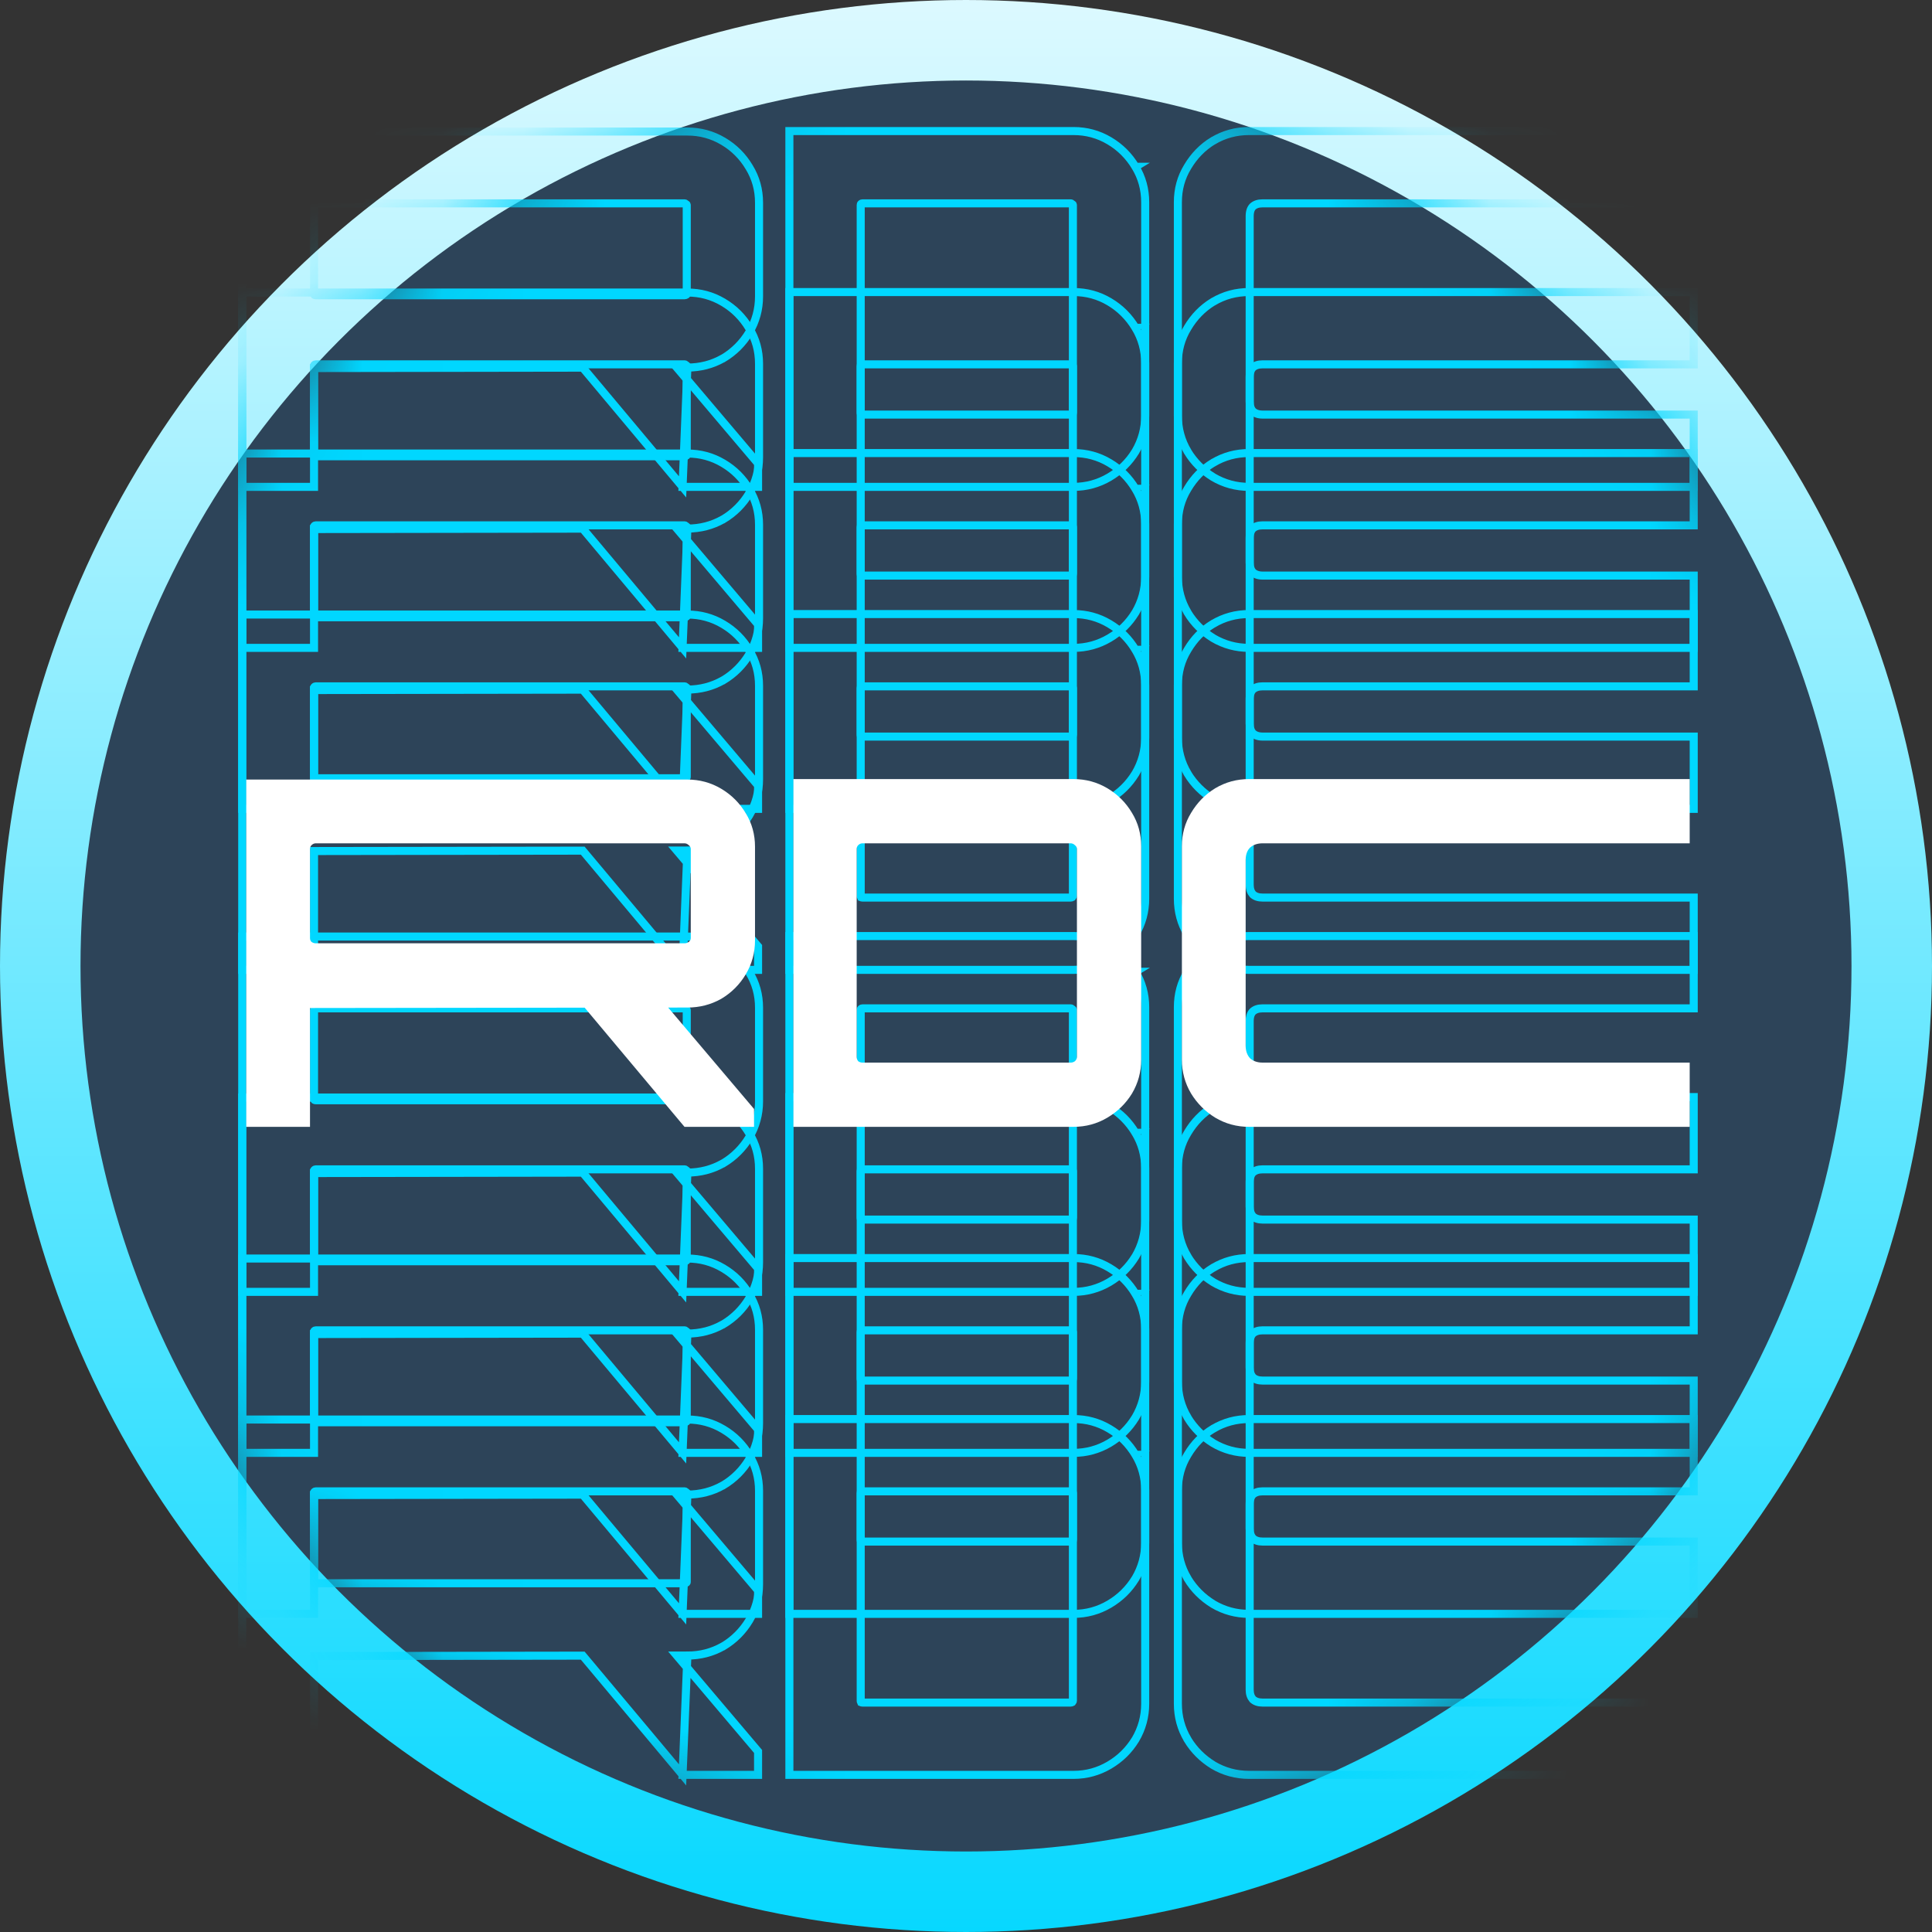 <svg width="24" height="24" viewBox="0 0 24 24" fill="none" xmlns="http://www.w3.org/2000/svg">
<rect x="0" y="0" width="24" height="24" fill="#333333" stroke="none"/>
<circle cx="12" cy="12" r="11.5" fill="#1588F3" fill-opacity="0.2" stroke="url(#paint0_linear_1754_17128)"/>
<mask id="mask0_1754_17128" style="mask-type:alpha" maskUnits="userSpaceOnUse" x="0" y="0" width="24" height="24">
<circle cx="12.001" cy="11.999" r="11.2" fill="#1588F3"/>
</mask>
<g mask="url(#mask0_1754_17128)">
<path d="M8.479 12.048L8.464 12.03L7.239 10.567L3.901 10.572V11.998V12.048H3.851H3.059H3.009V11.998V7.684V7.634H3.059H8.539C8.699 7.634 8.848 7.674 8.984 7.755C9.119 7.835 9.227 7.943 9.307 8.078C9.388 8.21 9.429 8.357 9.429 8.518V9.682C9.429 9.843 9.388 9.991 9.308 10.127C9.227 10.262 9.119 10.37 8.984 10.451L8.983 10.451L8.983 10.451C8.847 10.528 8.699 10.566 8.539 10.566L8.479 12.048ZM8.479 12.048H8.503H9.367H9.417V11.998V11.776V11.757L9.405 11.743L8.408 10.566L8.539 10.566L8.479 12.048ZM14.105 8.072C14.024 7.937 13.916 7.829 13.781 7.749C13.645 7.668 13.496 7.628 13.336 7.628H9.856H9.806V7.678V11.998V12.048H9.856H13.336C13.496 12.048 13.645 12.007 13.781 11.927C13.916 11.847 14.024 11.741 14.104 11.61L14.105 11.609C14.185 11.473 14.226 11.325 14.226 11.164V8.512C14.226 8.351 14.185 8.204 14.105 8.072ZM14.105 8.072C14.104 8.072 14.104 8.072 14.104 8.072L14.062 8.098L14.105 8.072C14.105 8.072 14.105 8.072 14.105 8.072ZM8.521 8.535L8.521 8.535L8.527 8.54C8.529 8.542 8.53 8.543 8.53 8.543C8.53 8.543 8.531 8.545 8.531 8.548V9.652C8.531 9.655 8.53 9.656 8.53 9.656C8.53 9.657 8.529 9.658 8.527 9.66C8.519 9.665 8.512 9.668 8.503 9.668H3.923C3.915 9.668 3.909 9.666 3.902 9.662C3.901 9.661 3.901 9.657 3.901 9.652V8.548C3.901 8.538 3.903 8.536 3.904 8.535C3.912 8.527 3.918 8.526 3.923 8.526H8.503C8.508 8.526 8.513 8.527 8.521 8.535ZM13.318 8.535L13.318 8.535L13.324 8.54C13.326 8.542 13.327 8.543 13.327 8.543C13.327 8.543 13.328 8.545 13.328 8.548V11.128C13.328 11.132 13.327 11.137 13.321 11.144C13.314 11.148 13.308 11.15 13.3 11.15H10.714C10.707 11.15 10.701 11.148 10.696 11.146C10.693 11.14 10.692 11.134 10.692 11.128V8.548C10.692 8.538 10.694 8.536 10.695 8.535C10.703 8.527 10.709 8.526 10.714 8.526H13.3C13.305 8.526 13.31 8.527 13.318 8.535ZM15.069 11.926L15.07 11.927C15.206 12.007 15.355 12.048 15.516 12.048H20.99H21.04V11.998V11.2V11.15H20.99H15.684C15.631 11.15 15.592 11.136 15.563 11.11C15.538 11.081 15.524 11.043 15.524 10.99V8.686C15.524 8.627 15.539 8.59 15.562 8.566C15.591 8.54 15.63 8.526 15.684 8.526H20.99H21.04V8.476V7.678V7.628H20.99H15.516C15.355 7.628 15.206 7.668 15.07 7.749L15.07 7.749L15.069 7.749C14.938 7.829 14.833 7.937 14.753 8.072C14.672 8.204 14.632 8.351 14.632 8.512V11.164C14.632 11.325 14.672 11.473 14.753 11.609L14.753 11.61C14.833 11.741 14.939 11.846 15.069 11.926Z" stroke="#00D7FF" stroke-width="0.1"/>
<path d="M8.479 22.048L8.464 22.03L7.239 20.567L3.901 20.572V21.998V22.048H3.851H3.059H3.009V21.998V17.684V17.634H3.059H8.539C8.699 17.634 8.848 17.674 8.984 17.755C9.119 17.835 9.227 17.943 9.307 18.078C9.388 18.21 9.429 18.357 9.429 18.518V19.682C9.429 19.843 9.388 19.991 9.308 20.127C9.227 20.262 9.119 20.37 8.984 20.451L8.983 20.451L8.983 20.451C8.847 20.528 8.699 20.566 8.539 20.566L8.479 22.048ZM8.479 22.048H8.503H9.367H9.417V21.998V21.776V21.757L9.405 21.743L8.408 20.566L8.539 20.566L8.479 22.048ZM14.105 18.072C14.024 17.937 13.916 17.829 13.781 17.749C13.645 17.668 13.496 17.628 13.336 17.628H9.856H9.806V17.678V21.998V22.048H9.856H13.336C13.496 22.048 13.645 22.007 13.781 21.927C13.916 21.847 14.024 21.741 14.104 21.61L14.105 21.609C14.185 21.473 14.226 21.325 14.226 21.164V18.512C14.226 18.351 14.185 18.204 14.105 18.072ZM14.105 18.072C14.104 18.072 14.104 18.072 14.104 18.072L14.062 18.098L14.105 18.072C14.105 18.072 14.105 18.072 14.105 18.072ZM8.521 18.535L8.521 18.535L8.527 18.54C8.529 18.542 8.53 18.543 8.53 18.543C8.53 18.543 8.531 18.545 8.531 18.548V19.652C8.531 19.655 8.53 19.656 8.53 19.656C8.53 19.657 8.529 19.658 8.527 19.66C8.519 19.665 8.512 19.668 8.503 19.668H3.923C3.915 19.668 3.909 19.666 3.902 19.662C3.901 19.661 3.901 19.657 3.901 19.652V18.548C3.901 18.538 3.903 18.536 3.904 18.535C3.912 18.527 3.918 18.526 3.923 18.526H8.503C8.508 18.526 8.513 18.527 8.521 18.535ZM13.318 18.535L13.318 18.535L13.324 18.54C13.326 18.542 13.327 18.543 13.327 18.543C13.327 18.543 13.328 18.545 13.328 18.548V21.128C13.328 21.132 13.327 21.137 13.321 21.144C13.314 21.148 13.308 21.15 13.3 21.15H10.714C10.707 21.15 10.701 21.148 10.696 21.146C10.693 21.14 10.692 21.134 10.692 21.128V18.548C10.692 18.538 10.694 18.536 10.695 18.535C10.703 18.527 10.709 18.526 10.714 18.526H13.3C13.305 18.526 13.31 18.527 13.318 18.535ZM15.069 21.926L15.07 21.927C15.206 22.007 15.355 22.048 15.516 22.048H20.99H21.04V21.998V21.2V21.15H20.99H15.684C15.631 21.15 15.592 21.136 15.563 21.11C15.538 21.081 15.524 21.043 15.524 20.99V18.686C15.524 18.627 15.539 18.59 15.562 18.566C15.591 18.54 15.63 18.526 15.684 18.526H20.99H21.04V18.476V17.678V17.628H20.99H15.516C15.355 17.628 15.206 17.668 15.07 17.749L15.07 17.749L15.069 17.749C14.938 17.829 14.833 17.937 14.753 18.072C14.672 18.204 14.632 18.351 14.632 18.512V21.164C14.632 21.325 14.672 21.473 14.753 21.609L14.753 21.61C14.833 21.741 14.939 21.846 15.069 21.926Z" stroke="#00D7FF" stroke-width="0.1"/>
<path d="M8.479 10.048L8.464 10.03L7.239 8.567L3.901 8.572V9.998V10.048H3.851H3.059H3.009V9.998V5.684V5.634H3.059H8.539C8.699 5.634 8.848 5.674 8.984 5.755C9.119 5.835 9.227 5.943 9.307 6.078C9.388 6.21 9.429 6.357 9.429 6.518V7.682C9.429 7.843 9.388 7.991 9.308 8.127C9.227 8.262 9.119 8.37 8.984 8.451L8.983 8.451L8.983 8.451C8.847 8.528 8.699 8.566 8.539 8.566L8.479 10.048ZM8.479 10.048H8.503H9.367H9.417V9.998V9.776V9.757L9.405 9.743L8.408 8.566L8.539 8.566L8.479 10.048ZM14.105 6.072C14.024 5.937 13.916 5.829 13.781 5.749C13.645 5.668 13.496 5.628 13.336 5.628H9.856H9.806V5.678V9.998V10.048H9.856H13.336C13.496 10.048 13.645 10.007 13.781 9.927C13.916 9.847 14.024 9.741 14.104 9.61L14.105 9.609C14.185 9.473 14.226 9.325 14.226 9.164V6.512C14.226 6.351 14.185 6.204 14.105 6.072ZM14.105 6.072C14.104 6.072 14.104 6.072 14.104 6.072L14.062 6.098L14.105 6.072C14.105 6.072 14.105 6.072 14.105 6.072ZM8.521 6.535L8.521 6.535L8.527 6.54C8.529 6.542 8.53 6.543 8.53 6.543C8.53 6.543 8.531 6.545 8.531 6.548V7.652C8.531 7.655 8.53 7.656 8.53 7.656C8.53 7.657 8.529 7.658 8.527 7.66C8.519 7.665 8.512 7.668 8.503 7.668H3.923C3.915 7.668 3.909 7.666 3.902 7.662C3.901 7.661 3.901 7.657 3.901 7.652V6.548C3.901 6.538 3.903 6.536 3.904 6.535C3.912 6.527 3.918 6.526 3.923 6.526H8.503C8.508 6.526 8.513 6.527 8.521 6.535ZM13.318 6.535L13.318 6.535L13.324 6.54C13.326 6.542 13.327 6.543 13.327 6.543C13.327 6.543 13.328 6.545 13.328 6.548V9.128C13.328 9.132 13.327 9.137 13.321 9.144C13.314 9.148 13.308 9.15 13.3 9.15H10.714C10.707 9.15 10.701 9.148 10.696 9.146C10.693 9.14 10.692 9.134 10.692 9.128V6.548C10.692 6.538 10.694 6.536 10.695 6.535C10.703 6.527 10.709 6.526 10.714 6.526H13.3C13.305 6.526 13.31 6.527 13.318 6.535ZM15.069 9.926L15.07 9.927C15.206 10.007 15.355 10.048 15.516 10.048H20.99H21.04V9.998V9.2V9.15H20.99H15.684C15.631 9.15 15.592 9.135 15.563 9.11C15.538 9.081 15.524 9.043 15.524 8.99V6.686C15.524 6.627 15.539 6.59 15.562 6.566C15.591 6.54 15.63 6.526 15.684 6.526H20.99H21.04V6.476V5.678V5.628H20.99H15.516C15.355 5.628 15.206 5.668 15.07 5.749L15.07 5.749L15.069 5.749C14.938 5.829 14.833 5.937 14.753 6.072C14.672 6.204 14.632 6.351 14.632 6.512V9.164C14.632 9.325 14.672 9.473 14.753 9.609L14.753 9.61C14.833 9.741 14.939 9.846 15.069 9.926Z" stroke="#00D7FF" stroke-width="0.1"/>
<path d="M8.479 20.048L8.464 20.03L7.239 18.567L3.901 18.572V19.998V20.048H3.851H3.059H3.009V19.998V15.684V15.634H3.059H8.539C8.699 15.634 8.848 15.674 8.984 15.755C9.119 15.835 9.227 15.943 9.307 16.078C9.388 16.21 9.429 16.357 9.429 16.518V17.682C9.429 17.843 9.388 17.991 9.308 18.127C9.227 18.262 9.119 18.37 8.984 18.451L8.983 18.451L8.983 18.451C8.847 18.528 8.699 18.566 8.539 18.566L8.479 20.048ZM8.479 20.048H8.503H9.367H9.417V19.998V19.776V19.757L9.405 19.743L8.408 18.566L8.539 18.566L8.479 20.048ZM14.105 16.072C14.024 15.937 13.916 15.829 13.781 15.749C13.645 15.668 13.496 15.628 13.336 15.628H9.856H9.806V15.678V19.998V20.048H9.856H13.336C13.496 20.048 13.645 20.007 13.781 19.927C13.916 19.847 14.024 19.741 14.104 19.61L14.105 19.609C14.185 19.473 14.226 19.325 14.226 19.164V16.512C14.226 16.351 14.185 16.204 14.105 16.072ZM14.105 16.072C14.104 16.072 14.104 16.072 14.104 16.072L14.062 16.098L14.105 16.072C14.105 16.072 14.105 16.072 14.105 16.072ZM8.521 16.535L8.521 16.535L8.527 16.54C8.529 16.542 8.53 16.543 8.53 16.543C8.53 16.543 8.531 16.545 8.531 16.548V17.652C8.531 17.655 8.53 17.656 8.53 17.656C8.53 17.657 8.529 17.658 8.527 17.66C8.519 17.665 8.512 17.668 8.503 17.668H3.923C3.915 17.668 3.909 17.666 3.902 17.662C3.901 17.661 3.901 17.657 3.901 17.652V16.548C3.901 16.538 3.903 16.536 3.904 16.535C3.912 16.527 3.918 16.526 3.923 16.526H8.503C8.508 16.526 8.513 16.527 8.521 16.535ZM13.318 16.535L13.318 16.535L13.324 16.54C13.326 16.542 13.327 16.543 13.327 16.543C13.327 16.543 13.328 16.545 13.328 16.548V19.128C13.328 19.132 13.327 19.137 13.321 19.144C13.314 19.148 13.308 19.15 13.3 19.15H10.714C10.707 19.15 10.701 19.148 10.696 19.146C10.693 19.14 10.692 19.134 10.692 19.128V16.548C10.692 16.538 10.694 16.536 10.695 16.535C10.703 16.527 10.709 16.526 10.714 16.526H13.3C13.305 16.526 13.31 16.527 13.318 16.535ZM15.069 19.926L15.07 19.927C15.206 20.007 15.355 20.048 15.516 20.048H20.99H21.04V19.998V19.2V19.15H20.99H15.684C15.631 19.15 15.592 19.136 15.563 19.11C15.538 19.081 15.524 19.043 15.524 18.99V16.686C15.524 16.627 15.539 16.59 15.562 16.566C15.591 16.54 15.63 16.526 15.684 16.526H20.99H21.04V16.476V15.678V15.628H20.99H15.516C15.355 15.628 15.206 15.668 15.07 15.749L15.07 15.749L15.069 15.749C14.938 15.829 14.833 15.937 14.753 16.072C14.672 16.204 14.632 16.351 14.632 16.512V19.164C14.632 19.325 14.672 19.473 14.753 19.609L14.753 19.61C14.833 19.741 14.939 19.846 15.069 19.926Z" stroke="#00D7FF" stroke-width="0.1"/>
<path d="M8.479 8.048L8.464 8.03L7.239 6.567L3.901 6.572V7.998V8.048H3.851H3.059H3.009V7.998V3.684V3.634H3.059H8.539C8.699 3.634 8.848 3.674 8.984 3.755C9.119 3.835 9.227 3.943 9.307 4.078C9.388 4.21 9.429 4.357 9.429 4.518V5.682C9.429 5.843 9.388 5.991 9.308 6.127C9.227 6.262 9.119 6.37 8.984 6.451L8.983 6.451L8.983 6.451C8.847 6.528 8.699 6.566 8.539 6.566L8.479 8.048ZM8.479 8.048H8.503H9.367H9.417V7.998V7.776V7.757L9.405 7.743L8.408 6.566L8.539 6.566L8.479 8.048ZM14.105 4.072C14.024 3.937 13.916 3.829 13.781 3.749C13.645 3.668 13.496 3.628 13.336 3.628H9.856H9.806V3.678V7.998V8.048H9.856H13.336C13.496 8.048 13.645 8.007 13.781 7.927C13.916 7.847 14.024 7.741 14.104 7.61L14.105 7.609C14.185 7.473 14.226 7.325 14.226 7.164V4.512C14.226 4.351 14.185 4.204 14.105 4.072ZM14.105 4.072C14.104 4.072 14.104 4.072 14.104 4.072L14.062 4.098L14.105 4.072C14.105 4.072 14.105 4.072 14.105 4.072ZM8.521 4.535L8.521 4.535L8.527 4.54C8.529 4.542 8.53 4.543 8.53 4.543C8.53 4.543 8.531 4.545 8.531 4.548V5.652C8.531 5.655 8.53 5.656 8.53 5.656C8.53 5.657 8.529 5.658 8.527 5.66C8.519 5.665 8.512 5.668 8.503 5.668H3.923C3.915 5.668 3.909 5.666 3.902 5.662C3.901 5.661 3.901 5.657 3.901 5.652V4.548C3.901 4.538 3.903 4.536 3.904 4.535C3.912 4.527 3.918 4.526 3.923 4.526H8.503C8.508 4.526 8.513 4.527 8.521 4.535ZM13.318 4.535L13.318 4.535L13.324 4.54C13.326 4.542 13.327 4.543 13.327 4.543C13.327 4.543 13.328 4.545 13.328 4.548V7.128C13.328 7.132 13.327 7.137 13.321 7.144C13.314 7.148 13.308 7.15 13.3 7.15H10.714C10.707 7.15 10.701 7.148 10.696 7.146C10.693 7.14 10.692 7.134 10.692 7.128V4.548C10.692 4.538 10.694 4.536 10.695 4.535C10.703 4.527 10.709 4.526 10.714 4.526H13.3C13.305 4.526 13.31 4.527 13.318 4.535ZM15.069 7.926L15.07 7.927C15.206 8.007 15.355 8.048 15.516 8.048H20.99H21.04V7.998V7.2V7.15H20.99H15.684C15.631 7.15 15.592 7.135 15.563 7.11C15.538 7.081 15.524 7.043 15.524 6.99V4.686C15.524 4.627 15.539 4.59 15.562 4.566C15.591 4.54 15.63 4.526 15.684 4.526H20.99H21.04V4.476V3.678V3.628H20.99H15.516C15.355 3.628 15.206 3.668 15.07 3.749L15.07 3.749L15.069 3.749C14.938 3.829 14.833 3.937 14.753 4.072C14.672 4.204 14.632 4.351 14.632 4.512V7.164C14.632 7.325 14.672 7.473 14.753 7.609L14.753 7.61C14.833 7.741 14.939 7.846 15.069 7.926Z" stroke="#00D7FF" stroke-width="0.1"/>
<path d="M8.479 18.048L8.464 18.03L7.239 16.567L3.901 16.572V17.998V18.048H3.851H3.059H3.009V17.998V13.684V13.634H3.059H8.539C8.699 13.634 8.848 13.674 8.984 13.755C9.119 13.835 9.227 13.943 9.307 14.078C9.388 14.21 9.429 14.357 9.429 14.518V15.682C9.429 15.842 9.388 15.991 9.308 16.127C9.227 16.262 9.119 16.37 8.984 16.451L8.983 16.451L8.983 16.451C8.847 16.528 8.699 16.566 8.539 16.566L8.479 18.048ZM8.479 18.048H8.503H9.367H9.417V17.998V17.776V17.757L9.405 17.743L8.408 16.566L8.539 16.566L8.479 18.048ZM14.105 14.072C14.024 13.937 13.916 13.829 13.781 13.749C13.645 13.668 13.496 13.628 13.336 13.628H9.856H9.806V13.678V17.998V18.048H9.856H13.336C13.496 18.048 13.645 18.007 13.781 17.927C13.916 17.847 14.024 17.741 14.104 17.61L14.105 17.609C14.185 17.473 14.226 17.325 14.226 17.164V14.512C14.226 14.351 14.185 14.204 14.105 14.072ZM14.105 14.072C14.104 14.072 14.104 14.072 14.104 14.072L14.062 14.098L14.105 14.072C14.105 14.072 14.105 14.072 14.105 14.072ZM8.521 14.535L8.521 14.535L8.527 14.54C8.529 14.542 8.53 14.543 8.53 14.543C8.53 14.543 8.531 14.545 8.531 14.548V15.652C8.531 15.655 8.53 15.656 8.53 15.656C8.53 15.657 8.529 15.658 8.527 15.66C8.519 15.665 8.512 15.668 8.503 15.668H3.923C3.915 15.668 3.909 15.666 3.902 15.662C3.901 15.661 3.901 15.658 3.901 15.652V14.548C3.901 14.538 3.903 14.536 3.904 14.535C3.912 14.527 3.918 14.526 3.923 14.526H8.503C8.508 14.526 8.513 14.527 8.521 14.535ZM13.318 14.535L13.318 14.535L13.324 14.54C13.326 14.542 13.327 14.543 13.327 14.543C13.327 14.543 13.328 14.545 13.328 14.548V17.128C13.328 17.132 13.327 17.137 13.321 17.144C13.314 17.148 13.308 17.15 13.3 17.15H10.714C10.707 17.15 10.701 17.148 10.696 17.146C10.693 17.14 10.692 17.134 10.692 17.128V14.548C10.692 14.538 10.694 14.536 10.695 14.535C10.703 14.527 10.709 14.526 10.714 14.526H13.3C13.305 14.526 13.31 14.527 13.318 14.535ZM15.069 17.926L15.07 17.927C15.206 18.007 15.355 18.048 15.516 18.048H20.99H21.04V17.998V17.2V17.15H20.99H15.684C15.631 17.15 15.592 17.136 15.563 17.11C15.538 17.081 15.524 17.043 15.524 16.99V14.686C15.524 14.627 15.539 14.59 15.562 14.566C15.591 14.54 15.63 14.526 15.684 14.526H20.99H21.04V14.476V13.678V13.628H20.99H15.516C15.355 13.628 15.206 13.668 15.07 13.749L15.07 13.749L15.069 13.749C14.938 13.829 14.833 13.937 14.753 14.072C14.672 14.204 14.632 14.351 14.632 14.512V17.164C14.632 17.325 14.672 17.473 14.753 17.609L14.753 17.61C14.833 17.741 14.939 17.846 15.069 17.926Z" stroke="#00D7FF" stroke-width="0.1"/>
<path d="M8.479 6.048L8.464 6.03L7.239 4.567L3.901 4.572V5.998V6.048H3.851H3.059H3.009V5.998V1.684V1.634H3.059H8.539C8.699 1.634 8.848 1.674 8.984 1.755C9.119 1.835 9.227 1.943 9.307 2.078C9.388 2.21 9.429 2.357 9.429 2.518V3.682C9.429 3.843 9.388 3.991 9.308 4.127C9.227 4.262 9.119 4.37 8.984 4.451L8.983 4.451L8.983 4.451C8.847 4.528 8.699 4.566 8.539 4.566L8.479 6.048ZM8.479 6.048H8.503H9.367H9.417V5.998V5.776V5.757L9.405 5.743L8.408 4.566L8.539 4.566L8.479 6.048ZM14.105 2.072C14.024 1.937 13.916 1.829 13.781 1.749C13.645 1.668 13.496 1.628 13.336 1.628H9.856H9.806V1.678V5.998V6.048H9.856H13.336C13.496 6.048 13.645 6.007 13.781 5.927C13.916 5.847 14.024 5.741 14.104 5.61L14.105 5.609C14.185 5.473 14.226 5.325 14.226 5.164V2.512C14.226 2.351 14.185 2.204 14.105 2.072ZM14.105 2.072C14.104 2.072 14.104 2.072 14.104 2.072L14.062 2.098L14.105 2.072C14.105 2.072 14.105 2.072 14.105 2.072ZM8.521 2.535L8.521 2.535L8.527 2.54C8.529 2.542 8.53 2.543 8.53 2.543C8.53 2.543 8.531 2.545 8.531 2.548V3.652C8.531 3.655 8.53 3.656 8.53 3.656C8.53 3.657 8.529 3.658 8.527 3.66C8.519 3.665 8.512 3.668 8.503 3.668H3.923C3.915 3.668 3.909 3.666 3.902 3.662C3.901 3.661 3.901 3.657 3.901 3.652V2.548C3.901 2.538 3.903 2.536 3.904 2.535C3.912 2.527 3.918 2.526 3.923 2.526H8.503C8.508 2.526 8.513 2.527 8.521 2.535ZM13.318 2.535L13.318 2.535L13.324 2.54C13.326 2.542 13.327 2.543 13.327 2.543C13.327 2.543 13.328 2.545 13.328 2.548V5.128C13.328 5.132 13.327 5.137 13.321 5.144C13.314 5.148 13.308 5.15 13.3 5.15H10.714C10.707 5.15 10.701 5.148 10.696 5.146C10.693 5.14 10.692 5.134 10.692 5.128V2.548C10.692 2.538 10.694 2.536 10.695 2.535C10.703 2.527 10.709 2.526 10.714 2.526H13.3C13.305 2.526 13.31 2.527 13.318 2.535ZM15.069 5.926L15.07 5.927C15.206 6.007 15.355 6.048 15.516 6.048H20.99H21.04V5.998V5.2V5.15H20.99H15.684C15.631 5.15 15.592 5.135 15.563 5.11C15.538 5.081 15.524 5.043 15.524 4.99V2.686C15.524 2.627 15.539 2.59 15.562 2.566C15.591 2.54 15.63 2.526 15.684 2.526H20.99H21.04V2.476V1.678V1.628H20.99H15.516C15.355 1.628 15.206 1.668 15.07 1.749L15.07 1.749L15.069 1.749C14.938 1.829 14.833 1.937 14.753 2.072C14.672 2.204 14.632 2.351 14.632 2.512V5.164C14.632 5.325 14.672 5.473 14.753 5.609L14.753 5.61C14.833 5.741 14.939 5.846 15.069 5.926Z" stroke="#00D7FF" stroke-width="0.1"/>
<path d="M8.479 16.048L8.464 16.03L7.239 14.567L3.901 14.572V15.998V16.048H3.851H3.059H3.009V15.998V11.684V11.634H3.059H8.539C8.699 11.634 8.848 11.674 8.984 11.755C9.119 11.835 9.227 11.943 9.307 12.078C9.388 12.21 9.429 12.357 9.429 12.518V13.682C9.429 13.842 9.388 13.991 9.308 14.127C9.227 14.262 9.119 14.37 8.984 14.451L8.983 14.451L8.983 14.451C8.847 14.528 8.699 14.566 8.539 14.566L8.479 16.048ZM8.479 16.048H8.503H9.367H9.417V15.998V15.776V15.757L9.405 15.743L8.408 14.566L8.539 14.566L8.479 16.048ZM14.105 12.072C14.024 11.937 13.916 11.829 13.781 11.749C13.645 11.668 13.496 11.628 13.336 11.628H9.856H9.806V11.678V15.998V16.048H9.856H13.336C13.496 16.048 13.645 16.007 13.781 15.927C13.916 15.847 14.024 15.741 14.104 15.61L14.105 15.609C14.185 15.473 14.226 15.325 14.226 15.164V12.512C14.226 12.351 14.185 12.204 14.105 12.072ZM14.105 12.072C14.104 12.072 14.104 12.072 14.104 12.072L14.062 12.098L14.105 12.072C14.105 12.072 14.105 12.072 14.105 12.072ZM8.521 12.535L8.521 12.535L8.527 12.54C8.529 12.542 8.53 12.543 8.53 12.543C8.53 12.543 8.531 12.545 8.531 12.548V13.652C8.531 13.655 8.53 13.656 8.53 13.656C8.53 13.657 8.529 13.658 8.527 13.66C8.519 13.665 8.512 13.668 8.503 13.668H3.923C3.915 13.668 3.909 13.666 3.902 13.662C3.901 13.661 3.901 13.658 3.901 13.652V12.548C3.901 12.538 3.903 12.536 3.904 12.535C3.912 12.527 3.918 12.526 3.923 12.526H8.503C8.508 12.526 8.513 12.527 8.521 12.535ZM13.318 12.535L13.318 12.535L13.324 12.54C13.326 12.542 13.327 12.543 13.327 12.543C13.327 12.543 13.328 12.545 13.328 12.548V15.128C13.328 15.132 13.327 15.137 13.321 15.144C13.314 15.148 13.308 15.15 13.3 15.15H10.714C10.707 15.15 10.701 15.148 10.696 15.146C10.693 15.14 10.692 15.134 10.692 15.128V12.548C10.692 12.538 10.694 12.536 10.695 12.535C10.703 12.527 10.709 12.526 10.714 12.526H13.3C13.305 12.526 13.31 12.527 13.318 12.535ZM15.069 15.926L15.07 15.927C15.206 16.007 15.355 16.048 15.516 16.048H20.99H21.04V15.998V15.2V15.15H20.99H15.684C15.631 15.15 15.592 15.136 15.563 15.11C15.538 15.081 15.524 15.043 15.524 14.99V12.686C15.524 12.627 15.539 12.59 15.562 12.566C15.591 12.54 15.63 12.526 15.684 12.526H20.99H21.04V12.476V11.678V11.628H20.99H15.516C15.355 11.628 15.206 11.668 15.07 11.749L15.07 11.749L15.069 11.749C14.938 11.829 14.833 11.937 14.753 12.072C14.672 12.204 14.632 12.351 14.632 12.512V15.164C14.632 15.325 14.672 15.473 14.753 15.609L14.753 15.61C14.833 15.741 14.939 15.846 15.069 15.926Z" stroke="#00D7FF" stroke-width="0.1"/>
<path d="M8.503 13.998L7.201 12.444H8.239L9.367 13.776V13.998H8.503ZM3.059 13.998V9.684H8.539C8.691 9.684 8.831 9.722 8.959 9.798C9.087 9.874 9.189 9.976 9.265 10.104C9.341 10.228 9.379 10.366 9.379 10.518V11.682C9.379 11.834 9.341 11.974 9.265 12.102C9.189 12.23 9.087 12.332 8.959 12.408C8.831 12.48 8.691 12.516 8.539 12.516L3.851 12.522V13.998H3.059ZM3.923 11.718H8.503C8.523 11.718 8.541 11.712 8.557 11.7C8.573 11.688 8.581 11.672 8.581 11.652V10.548C8.581 10.528 8.573 10.512 8.557 10.5C8.541 10.484 8.523 10.476 8.503 10.476H3.923C3.903 10.476 3.885 10.484 3.869 10.5C3.857 10.512 3.851 10.528 3.851 10.548V11.652C3.851 11.672 3.857 11.688 3.869 11.7C3.885 11.712 3.903 11.718 3.923 11.718Z" fill="white"/>
<path d="M9.856 13.998V9.678H13.336C13.488 9.678 13.628 9.716 13.756 9.792C13.884 9.868 13.986 9.97 14.062 10.098C14.138 10.222 14.176 10.36 14.176 10.512V13.164C14.176 13.316 14.138 13.456 14.062 13.584C13.986 13.708 13.884 13.808 13.756 13.884C13.628 13.96 13.488 13.998 13.336 13.998H9.856ZM10.714 13.2H13.3C13.32 13.2 13.338 13.194 13.354 13.182C13.37 13.166 13.378 13.148 13.378 13.128V10.548C13.378 10.528 13.37 10.512 13.354 10.5C13.338 10.484 13.32 10.476 13.3 10.476H10.714C10.694 10.476 10.676 10.484 10.66 10.5C10.648 10.512 10.642 10.528 10.642 10.548V13.128C10.642 13.148 10.648 13.166 10.66 13.182C10.676 13.194 10.694 13.2 10.714 13.2Z" fill="white"/>
<path d="M15.516 13.998C15.364 13.998 15.224 13.96 15.096 13.884C14.972 13.808 14.872 13.708 14.796 13.584C14.72 13.456 14.682 13.316 14.682 13.164V10.512C14.682 10.36 14.72 10.222 14.796 10.098C14.872 9.97 14.972 9.868 15.096 9.792C15.224 9.716 15.364 9.678 15.516 9.678H20.99V10.476H15.684C15.62 10.476 15.568 10.494 15.528 10.53C15.492 10.566 15.474 10.618 15.474 10.686V12.99C15.474 13.054 15.492 13.106 15.528 13.146C15.568 13.182 15.62 13.2 15.684 13.2H20.99V13.998H15.516Z" fill="white"/>
</g>
<defs>
<linearGradient id="paint0_linear_1754_17128" x1="13.42" y1="24.79" x2="13.42" y2="-3.968" gradientUnits="userSpaceOnUse">
<stop stop-color="#00D7FF"/>
<stop offset="1" stop-color="white"/>
</linearGradient>
</defs>
</svg>

